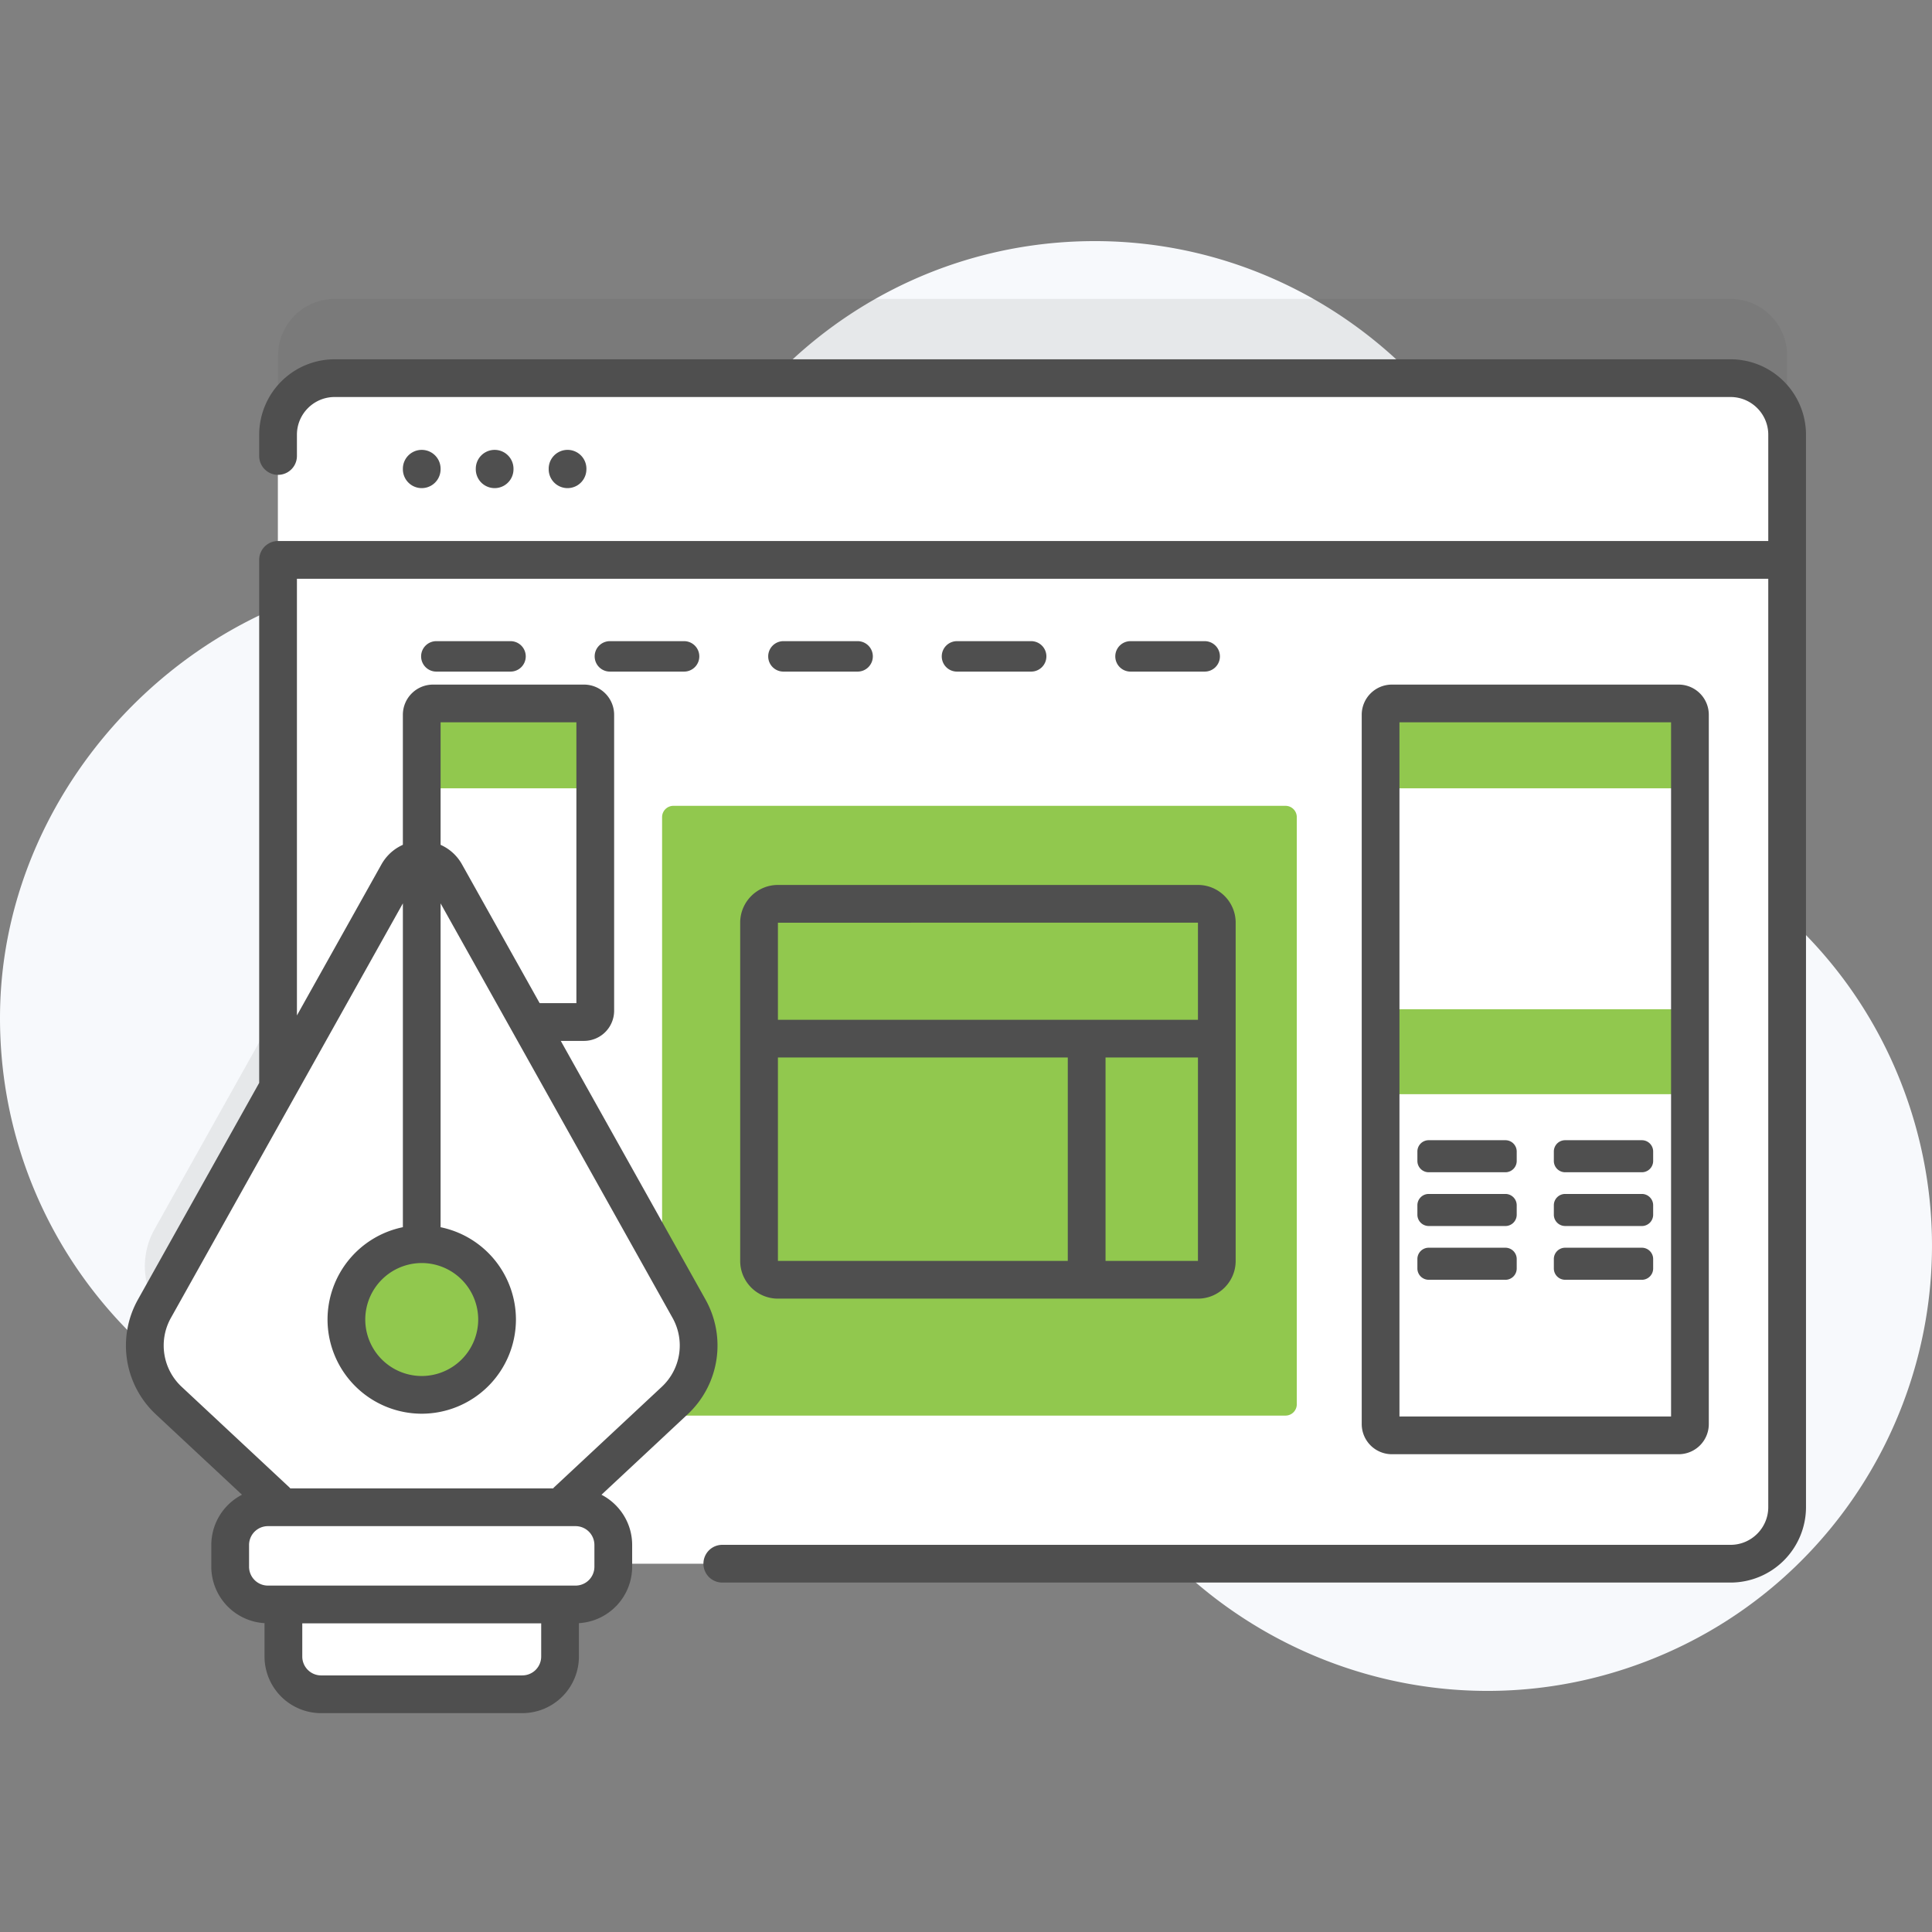 <svg xmlns="http://www.w3.org/2000/svg" width="83" height="83" fill="none" viewBox="0 0 83 83"><rect x="0" y="0" width="83" height="83" fill="#808080" stroke="none"/><path fill="#F7F9FC" d="M81.967 47.323c-1.917-5.61-6.183-9.753-11.324-11.705a6.933 6.933 0 0 1-4.472-6.392c0-.062-.002-.124-.004-.187-.244-10.47-8.995-18.858-19.465-18.678-6.175.106-11.638 3.137-15.06 7.768-2.949 3.988-7.537 6.479-12.496 6.476-.146 0-.292.002-.438.005C8.671 24.83.136 33.44.002 43.48-.141 54.168 8.48 62.877 19.136 62.877c8.259 0 15.295-5.233 17.976-12.563.7-1.918 2.78-2.946 4.746-2.395l.074.02a3.906 3.906 0 0 1 2.845 4.073 19.064 19.064 0 0 0 .94 7.586c3.327 9.91 14.134 15.35 24.072 12.106 10.166-3.317 15.624-14.295 12.178-24.381z"/><path fill="#4F4F4F" d="M74.346 12.842h-59.97a2.432 2.432 0 0 0-2.43 2.431v28.055l-5.31 9.488a3.242 3.242 0 0 0 .617 3.952l4.693 4.38v.196a2.432 2.432 0 0 0 2.43 2.43h59.97a2.432 2.432 0 0 0 2.43-2.43V15.273a2.432 2.432 0 0 0-2.43-2.431z" opacity=".1"/><path fill="#fff" d="M76.777 18.677v46.07a2.432 2.432 0 0 1-2.431 2.431H14.377a2.432 2.432 0 0 1-2.431-2.43V18.675a2.432 2.432 0 0 1 2.431-2.43h59.969a2.432 2.432 0 0 1 2.43 2.43z"/><path fill="#91C84E" d="M55.225 60.816H28.93a.486.486 0 0 1-.486-.487V35.105c0-.269.218-.486.486-.486h26.295c.269 0 .486.217.486.486v25.224a.486.486 0 0 1-.486.486z"/><path fill="#fff" d="M76.777 31.697v-13.02a2.432 2.432 0 0 0-2.431-2.432H14.377a2.432 2.432 0 0 0-2.431 2.431v13.02h64.83z"/><path fill="#fff" d="M76.777 24.053v-5.377a2.431 2.431 0 0 0-2.431-2.43H14.377a2.431 2.431 0 0 0-2.431 2.43v5.377h64.83zm-4.662 37.611H59.797a.486.486 0 0 1-.486-.486v-30.47c0-.27.218-.487.486-.487h12.318c.269 0 .486.218.486.486v30.47a.486.486 0 0 1-.486.487z"/><path fill="#91C84E" d="M72.601 33.866h-13.29v-3.159c0-.268.218-.486.486-.486h12.318c.269 0 .486.218.486.486v3.159zm-13.29 9.494h13.29v3.646h-13.29V43.36z"/><path stroke="#4F4F4F" stroke-linecap="round" stroke-linejoin="round" stroke-miterlimit="10" stroke-width="1.621" d="M72.115 61.664H59.797a.486.486 0 0 1-.486-.486v-30.47c0-.27.218-.487.486-.487h12.318c.269 0 .486.218.486.486v30.47a.486.486 0 0 1-.486.487z"/><path fill="#4F4F4F" d="M64.673 50.361h-3.295a.486.486 0 0 1-.486-.486v-.405c0-.269.217-.486.486-.486h3.295c.269 0 .486.218.486.486v.405a.486.486 0 0 1-.486.486zm5.862 0H67.24a.486.486 0 0 1-.486-.486v-.405c0-.269.217-.486.486-.486h3.295c.269 0 .486.217.486.486v.405a.486.486 0 0 1-.486.486zm-5.862 2.309h-3.295a.486.486 0 0 1-.486-.485v-.406c0-.268.217-.486.486-.486h3.295c.269 0 .486.218.486.486v.406a.486.486 0 0 1-.486.486zm5.862 0H67.24a.486.486 0 0 1-.486-.485v-.406c0-.268.217-.486.486-.486h3.295c.269 0 .486.218.486.486v.406a.486.486 0 0 1-.486.486zm-5.862 2.31h-3.295a.486.486 0 0 1-.486-.485v-.406c0-.268.217-.486.486-.486h3.295c.269 0 .486.218.486.486v.406a.486.486 0 0 1-.486.486zm5.862 0H67.24a.486.486 0 0 1-.486-.485v-.406c0-.268.217-.486.486-.486h3.295c.269 0 .486.218.486.486v.406a.486.486 0 0 1-.486.486z"/><path fill="#fff" d="M25.573 43.42V30.707a.486.486 0 0 0-.486-.486h-6.483a.486.486 0 0 0-.486.486V43.42c0 .27.218.487.486.487h6.483a.486.486 0 0 0 .486-.486z"/><path fill="#91C84E" d="M25.573 33.866h-7.455v-3.159c0-.268.217-.486.486-.486h6.483c.268 0 .486.218.486.486v3.159z"/><path stroke="#4F4F4F" stroke-linecap="round" stroke-linejoin="round" stroke-miterlimit="10" stroke-width="1.621" d="M25.573 43.42V30.707a.486.486 0 0 0-.486-.486h-6.483a.486.486 0 0 0-.486.486V43.42c0 .27.218.487.486.487h6.483a.486.486 0 0 0 .486-.486z"/><path fill="#fff" d="M22.44 72.787h-8.644a1.62 1.62 0 0 1-1.621-1.62V67.6H24.06v3.566a1.62 1.62 0 0 1-1.621 1.62zm-8.676-6.537h8.708l6.51-6.078a3.242 3.242 0 0 0 .618-3.952L19.145 37.539a1.177 1.177 0 0 0-2.055 0L6.636 56.219a3.242 3.242 0 0 0 .617 3.953l6.511 6.078z"/><path fill="#91C84E" d="M18.118 59.924a3.237 3.237 0 1 0 0-6.473 3.237 3.237 0 0 0 0 6.473z"/><path fill="#fff" d="M24.726 68.929H11.51a1.62 1.62 0 0 1-1.621-1.62v-.935c0-.895.726-1.62 1.62-1.62h13.217a1.62 1.62 0 0 1 1.621 1.62v.934a1.62 1.62 0 0 1-1.62 1.621z"/><path fill="#4F4F4F" d="M18.928 20.16v-.023a.81.81 0 1 0-1.62 0v.023a.81.81 0 0 0 1.62 0zm3.132 0v-.023a.81.81 0 1 0-1.62 0v.023a.81.81 0 1 0 1.62 0zm3.133 0v-.023a.81.81 0 1 0-1.621 0v.023a.81.81 0 1 0 1.62 0z"/><path fill="#4F4F4F" d="M74.346 15.435h-59.97a3.245 3.245 0 0 0-3.241 3.242v.912a.81.81 0 0 0 1.621 0v-.912c0-.894.727-1.621 1.62-1.621h59.97c.893 0 1.62.727 1.62 1.62v4.566h-64.02a.81.81 0 0 0-.811.81v22.469l-5.206 9.303a4.043 4.043 0 0 0 .77 4.941l3.697 3.45a2.433 2.433 0 0 0-1.318 2.16v.933a2.432 2.432 0 0 0 2.286 2.424v1.434a2.435 2.435 0 0 0 2.432 2.432h8.644a2.435 2.435 0 0 0 2.431-2.432v-1.434a2.432 2.432 0 0 0 2.287-2.424v-.934c0-.94-.537-1.754-1.318-2.159l3.696-3.45a4.044 4.044 0 0 0 .77-4.941l-10.453-18.68a1.964 1.964 0 0 0-1.735-1.018c-.73 0-1.379.38-1.735 1.017l-3.627 6.481v-18.76h63.21v39.883c0 .893-.727 1.62-1.62 1.62H31.03a.81.81 0 1 0 0 1.621h43.316a3.245 3.245 0 0 0 3.241-3.241v-46.07a3.245 3.245 0 0 0-3.242-3.242zM22.44 71.977h-8.644a.811.811 0 0 1-.81-.81V69.74H23.25v1.426a.81.81 0 0 1-.81.81zm3.096-4.669a.81.81 0 0 1-.81.81H11.51a.811.811 0 0 1-.81-.81v-.934a.81.81 0 0 1 .81-.81h13.216a.81.81 0 0 1 .81.81v.934zm-7.418-13.047a2.429 2.429 0 0 1 2.426 2.427 2.429 2.429 0 0 1-2.426 2.426 2.429 2.429 0 0 1-2.426-2.426 2.429 2.429 0 0 1 2.426-2.427zm-.81-15.45v13.91a4.054 4.054 0 0 0-3.237 3.966 4.052 4.052 0 0 0 4.047 4.047 4.052 4.052 0 0 0 4.047-4.047 4.054 4.054 0 0 0-3.237-3.965V38.81l9.964 17.805c.548.98.358 2.198-.462 2.964L23.8 63.9c-.014.013-.024.029-.037.043H12.472c-.013-.014-.024-.03-.038-.043l-4.628-4.32a2.426 2.426 0 0 1-.463-2.964l9.964-17.805z"/><path fill="#4F4F4F" d="M53.085 54.17V39.639c0-.894-.727-1.621-1.62-1.621H33.42c-.894 0-1.621.727-1.621 1.62V54.17c0 .894.727 1.62 1.62 1.62h18.045c.894 0 1.621-.726 1.621-1.62zm-5.59 0v-8.74h3.97v8.739h-3.97zm3.97-14.531v4.171H33.42v-4.17l18.044-.001zM33.42 45.43h12.453v8.739H33.42V45.43zM18.771 28.852h3.136a.654.654 0 1 0 0-1.307h-3.136a.654.654 0 1 0 0 1.307zm7.456 0h3.136a.654.654 0 1 0 0-1.307h-3.136a.654.654 0 1 0 0 1.307zm7.455 0h3.136a.654.654 0 1 0 0-1.307h-3.136a.654.654 0 1 0 0 1.307zm7.456 0h3.136a.654.654 0 1 0 0-1.307h-3.136a.654.654 0 1 0 0 1.307zm7.455 0h3.136a.654.654 0 1 0 0-1.307h-3.136a.654.654 0 1 0 0 1.307z"/></svg>
